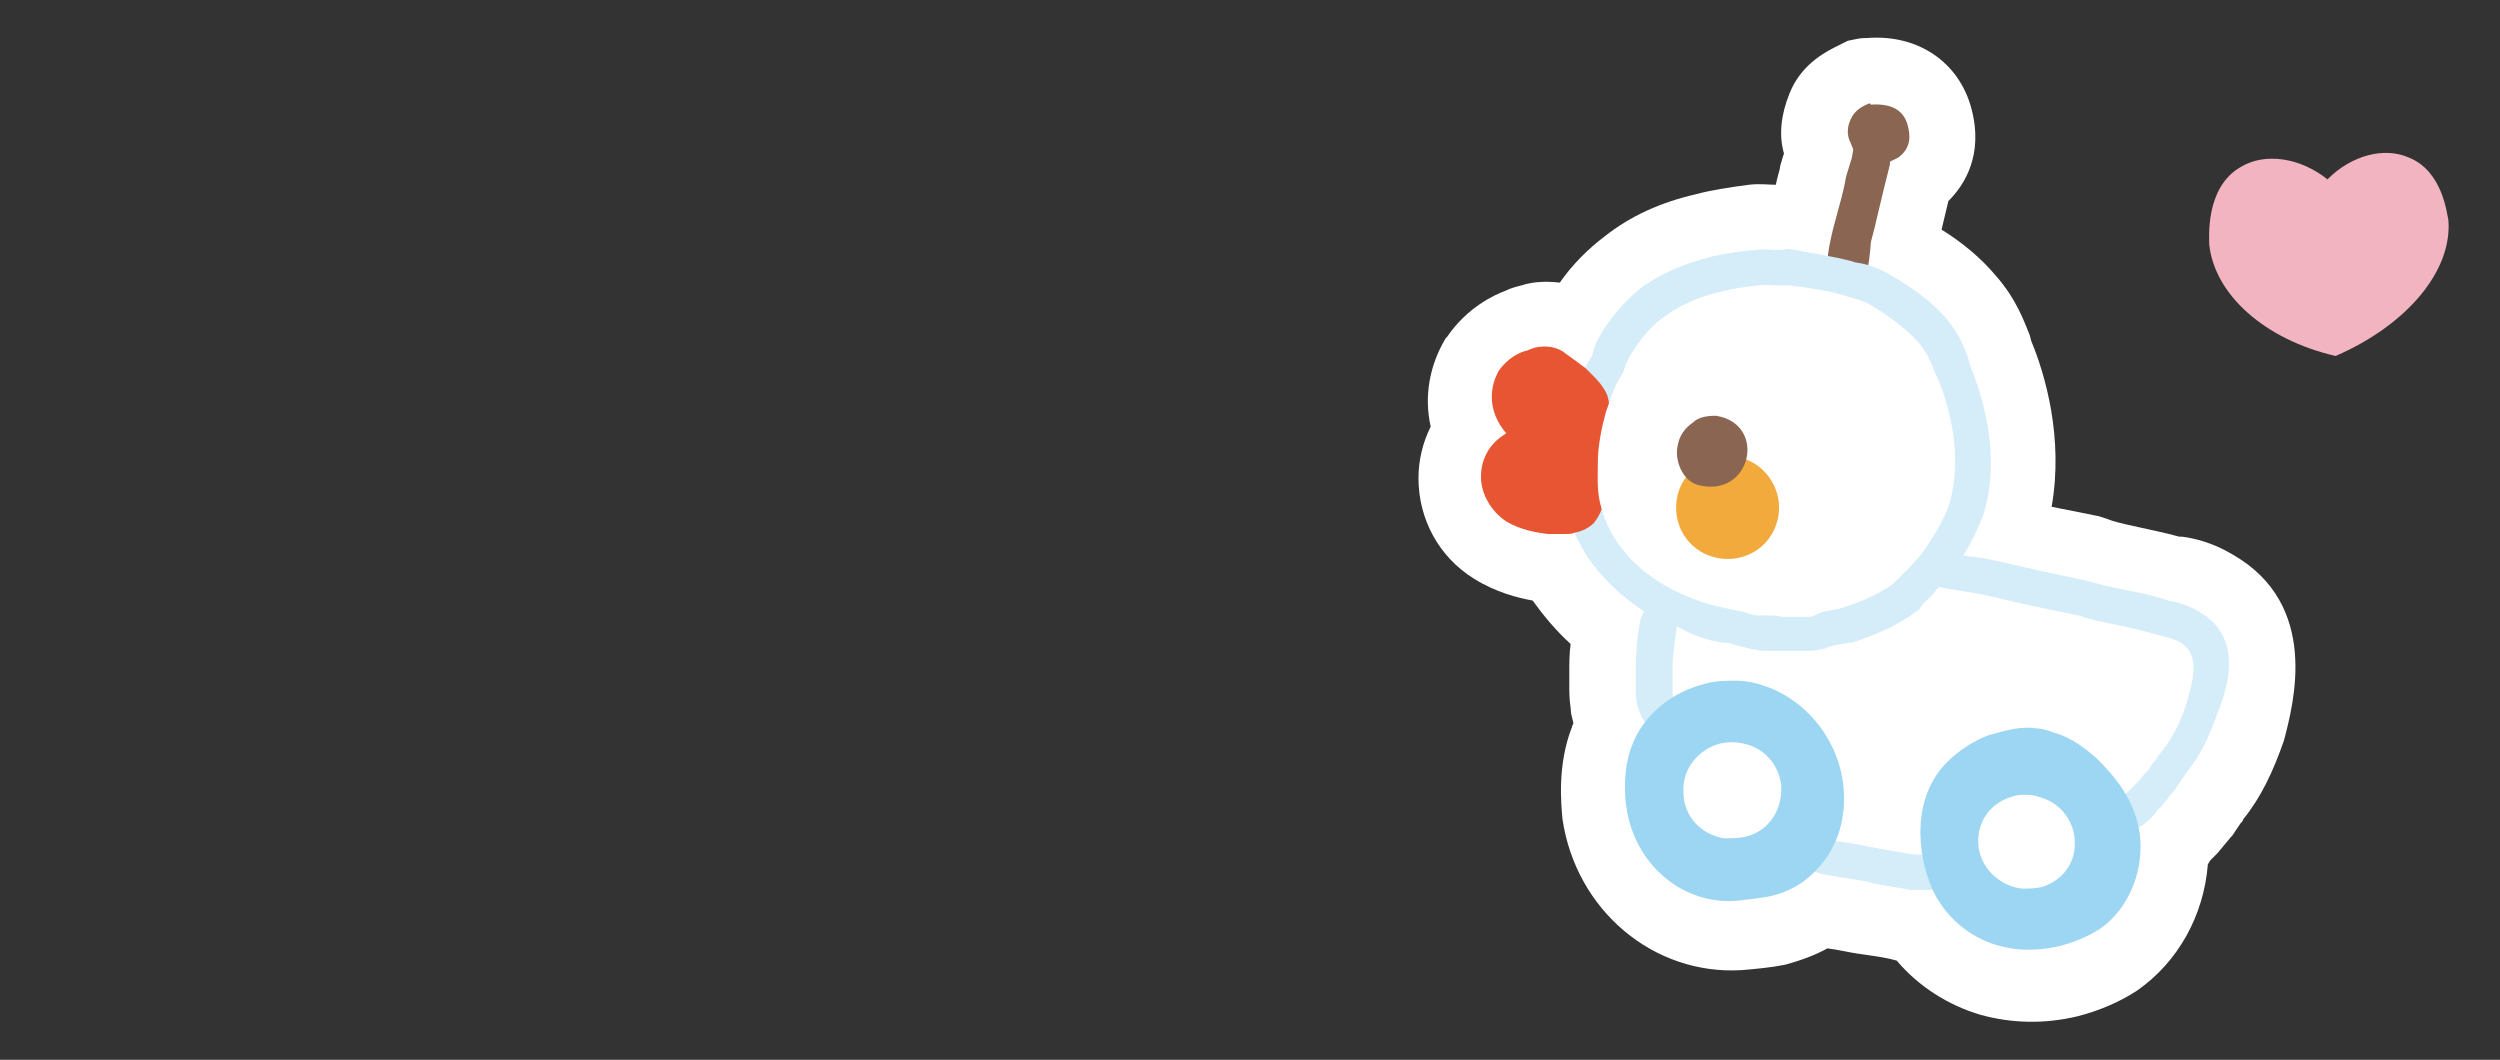 <?xml version="1.0" encoding="utf-8"?>
<!-- Generator: Adobe Illustrator 28.0.0, SVG Export Plug-In . SVG Version: 6.00 Build 0)  -->
<svg version="1.1" id="レイヤー_1" xmlns="http://www.w3.org/2000/svg" xmlns:xlink="http://www.w3.org/1999/xlink" x="0px"
	 y="0px" viewBox="0 0 184 78" style="enable-background:new 0 0 184 78;" xml:space="preserve">
<rect x="0" y="0" width="184" height="78" fill="#333333" stroke="none"/>
<style type="text/css">
	.st0{fill:#F2B4C0;}
	.st1{fill:#FFFFFF;}
	.st2{fill:#8A6551;}
	.st3{fill:#D5ECF9;}
	.st4{fill:#9CD6F3;}
	.st5{fill:#E75532;}
	.st6{fill:#F3AA3C;}
</style>
<g>
	<path class="st0" d="M180.2,16.2c0.3,3.7-3,7.7-8.3,10c-5.2-1.2-8.9-4.5-9.3-8.2c0-0.5-0.3-4.2,2.3-5.7c1.8-1.1,4.4-0.7,6.4,0.9
		c1.8-1.8,4.2-2.4,6-1.6C179.8,12.6,180.1,15.8,180.2,16.2z"/>
	<g>
		<path class="st1" d="M164.3,40.8c-1.5-0.9-2.9-1.2-3.7-1.3h-0.2c-1.1-0.3-2.1-0.5-3-0.7l-0.9-0.2c-0.4-0.1-0.9-0.2-1.4-0.4
			l-0.6-0.2l-3.5-0.7c0.9-5.1-0.5-9.8-1.5-12.2l-0.1-0.4c-0.4-1-1-2.7-2.5-4.4c-1.1-1.3-2.4-2.4-4-3.4l0.5-2.1
			c1.2-1.2,2.6-3.4,1.7-6.8c-0.9-3.4-3.9-5.5-7.7-5.2c-0.2,0-0.5,0-0.9,0.1L136,3l-0.6,0.3c-0.8,0.4-2.8,1.3-3.7,3.6
			c-0.6,1.5-0.8,3-0.4,4.4l-0.1,0.3c-0.1,0.4-0.2,0.6-0.2,0.8c-0.1,0.4-0.2,0.7-0.3,1.2c-0.5,0-1.2-0.1-2,0
			c-1.5,0.2-2.8,0.4-3.9,0.7c-2.6,0.6-4.8,1.6-6.7,3.1c-1.2,0.9-2.4,2.1-3.3,3.4c-0.9-0.1-1.9-0.1-2.8,0.2c-0.4,0.1-0.8,0.2-1.2,0.4
			c-0.8,0.3-2.8,1.2-4.3,3.4l-0.1,0.1c-1.2,2-1.6,4.3-1.1,6.5c-0.6,1.2-0.9,2.5-0.9,3.8c0,3,1.5,5.8,4.1,7.4c1.6,1,3.2,1.4,4.3,1.6
			c0.8,1.1,1.7,2.2,2.8,3.2c-0.1,0.7-0.1,1.4-0.1,2.2v0.8c0,0.5,0,1.1,0.1,1.7c0,0.4,0.1,0.7,0.2,1.1c0,0.1-0.1,0.2-0.1,0.3
			c-1.1,2.8-0.8,5.7-0.7,6.8c1,6.7,6.7,11.5,13.2,11.1c1.2-0.1,2.2-0.2,3.2-0.4c1.1-0.3,2.2-0.7,3.1-1.2c0.8,0.1,1.6,0.3,2.3,0.4
			l0.7,0.1c0.7,0.1,1.4,0.2,2.1,0.4c1.6,1.9,3.8,3.3,6.2,4c2.2,0.6,4.6,0.7,7.1,0.1c1.6-0.4,3.2-1.1,4.4-1.9c3-2.1,4.9-5.5,5.2-9.3
			c0.1-0.1,0.1-0.2,0.2-0.3c0.1-0.1,0.3-0.3,0.4-0.4l0.1-0.1l1-1.2l0.1-0.1c0.2-0.3,0.4-0.6,0.6-0.9c0.1-0.1,0.2-0.2,0.2-0.3
			c1.3-1.6,2.2-3.5,3-5.8C168.8,51.8,170.8,44.5,164.3,40.8z"/>
		<g>
			<g>
				<path class="st2" d="M137.6,7.6c-0.5,0.2-1.1,0.5-1.4,1.2c-0.4,0.9-0.1,1.5,0,1.7l0.2,0.5l-0.1,0.6l-0.4,1.3
					c0,0-0.1,0.4-0.1,0.5c-0.3,1.5-0.8,2.9-1.1,4.4c-0.2,1-0.5,2.7,0.5,3.4c2.2,1.5,2.4-2.2,2.5-3.4c0,0,0.4-1.5,0.4-1.6l0.6-2.5
					l0.4-1.6v-0.2l0.6-0.3c1-0.7,0.9-1.7,0.7-2.4c-0.3-1.1-1.2-1.6-2.7-1.5C137.6,7.6,137.6,7.6,137.6,7.6z"/>
				<path class="st3" d="M161.8,45c-0.8-0.5-1.7-0.7-2.2-0.8l-0.3-0.1c-1-0.3-1.9-0.5-3-0.7l-0.9-0.2c-0.6-0.1-1.2-0.3-2-0.5
					l-3.3-0.7c0,0-3.9-0.9-4-0.9l-1.6-0.2c0.6-1,1.1-2,1.5-3.1c1.3-4.3-0.1-8.7-1-10.9l-0.1-0.4c-0.3-0.9-0.7-1.9-1.6-3
					c-1.1-1.3-2.5-2.3-4.4-3.4c-0.9-0.5-1.7-0.7-2.4-0.8l-0.3-0.1c-1.2-0.3-2.4-0.5-4.1-0.8c-0.3-0.1-0.6-0.1-0.9,0
					c-0.1,0-0.3,0-0.4,0c-0.4,0-1-0.1-1.6,0c-1.3,0.1-2.4,0.3-3.3,0.5c-1.9,0.5-3.6,1.2-5,2.2c-1.3,1-2.5,2.4-3.3,3.9
					c-0.2,0.4-0.3,0.7-0.4,1.1c0,0.1,0,0.1-0.1,0.2l-0.3,0.5c-0.5,0.9-0.8,1.8-1,2.6c-0.4,1.4-0.7,3-0.7,4.5c0,1.3-0.1,2.7,0.4,4.2
					c0.8,2.8,2.8,5.1,5.5,6.9c-0.1,0.3-0.3,0.5-0.3,0.8c-0.2,1-0.3,2.1-0.3,3.3v0.6c0,0.5,0,1,0,1.5c0.1,1.4,0.9,2.7,2.2,3.3
					c1.3,0.6,2.8,0.4,3.9,0c0.3,0,0.6-0.1,0.8-0.2l0,0c0.7-0.2,2,0.5,3,1.4c0.1,0.1,0.2,0.3,0.3,0.5l0.5,0.9
					c0.2,0.4,0.2,0.9,0.3,0.8l0,0l-0.3,1.9c-0.3,2.2,1.2,4.3,3.4,4.6c1,0.2,2,0.3,3,0.5l0.3,0.1c0.9,0.2,1.8,0.3,2.8,0.5
					c0.2,0,0.7,0,1,0h0.3c0.2,0,0.4,0,0.6-0.1c1.8-0.4,3-1.9,3.1-3.7c0.1-1.8,0.3-2,0.8-2.3c0.2-0.1,0.3-0.3,0.4-0.4
					c0.2-0.1,0.5-0.3,0.7-0.5c0.7-0.5,0.8-0.4,1.6-0.4c0.4,0,0.9,0.1,1,0.1c0.1,0.1,0.3,0.2,0.4,0.3l0.3,0.2
					c0.3,0.2,0.7,0.5,0.9,0.6c0.5,0.9,1.4,1.6,2.4,1.9c0.6,0.2,1.2,0.2,1.8,0.2l0.5-0.1c0.9-0.2,1.7-0.8,2.2-1.4l0.2-0.3
					c0.2-0.1,0.3-0.3,0.4-0.4l0.8-1c0.2-0.2,0.3-0.5,0.5-0.7c0.1-0.2,0.3-0.4,0.4-0.6c1.3-1.6,1.9-3.3,2.3-4.4
					C164.7,48.9,164.2,46.3,161.8,45z"/>
				<path class="st1" d="M160.5,47.3c-0.5-0.3-1-0.4-1.4-0.5l-0.4-0.1c-1-0.3-1.9-0.5-2.9-0.7l-0.9-0.2c-0.6-0.1-1.3-0.3-1.9-0.5
					l-3.4-0.7c-0.1,0-3.8-0.9-4-0.9l-2.4-0.4c-0.1,0-0.3-0.1-0.5-0.1c-0.2,0.2-0.4,0.5-0.6,0.7l-0.5,0.5c-0.1,0.1-0.2,0.2-0.3,0.4
					c-0.1,0.1-0.3,0.2-0.4,0.3c-1.2,0.9-2.8,1.6-4.3,2.1c-0.2,0.1-0.4,0.1-0.5,0.1l-1.1,0.2c-0.3,0.1-0.4,0.1-0.4,0.1
					c-0.2,0.1-0.4,0.2-0.6,0.2s-0.4,0.1-0.6,0.1c-0.2,0-0.3,0-0.5,0c-0.1,0-0.4,0-0.7,0c0,0-0.9,0-1,0c-0.1,0-0.3,0-0.4,0
					c-0.2,0-0.4,0-0.6,0c-0.4,0-0.7,0-1.1-0.1c-0.5-0.1-0.9-0.2-1.3-0.3c-0.1,0-0.2-0.1-0.3-0.1c-0.2-0.1-0.5-0.1-0.7-0.1
					c-0.6-0.1-1.1-0.2-1.6-0.4c-0.7-0.2-1.2-0.5-1.8-0.8c0,0,0,0,0,0.1c-0.1,0.9-0.3,1.9-0.3,2.9v0.5c0,0.5,0,0.9,0,1.4
					s0.3,0.9,0.7,1.2c0.4,0.2,0.9,0.2,1.3,0l0.2-0.1l0.2-0.1c0.2,0,0.3-0.1,0.5-0.1c0.4-0.1,0.6-0.1,0.8-0.1
					c2.4-0.5,4.8,1.5,5.5,2.2c0.2,0.2,0.4,0.5,0.7,1l0.6,1c0.4,0.9,0.5,1.6,0.5,2.1l-0.3,2.2c-0.1,0.8,0.4,1.5,1.2,1.6
					c1,0.1,2,0.3,3,0.5c1.2,0.2,2.1,0.4,3,0.5c0.1,0,0.3,0,0.5,0l0.5-0.1c0.6-0.1,1-0.7,1.1-1.3c0.1-2.2,0.6-3.3,1.8-4.3
					c0.1-0.1,0.2-0.2,0.3-0.3l0.3-0.3c0.2-0.1,0.4-0.2,0.6-0.4c0.4-0.3,0.9-0.6,1.4-0.7l0,0c0.5-0.1,1-0.1,1.8-0.1s1.4,0.1,2,0.3
					c0.2,0.1,0.5,0.3,0.9,0.5l0.3,0.2c0.4,0.3,0.8,0.6,1.2,0.8l0.6,0.7c0.2,0.3,0.5,0.5,0.8,0.7c0.2,0.1,0.5,0.1,0.7,0.1
					c0.4-0.1,0.7-0.3,0.9-0.5l0.4-0.4c0.1-0.1,0.2-0.2,0.3-0.3l0.4-0.5l0.3-0.3c0.2-0.3,0.3-0.5,0.5-0.7c0.2-0.3,0.4-0.6,0.6-0.8
					c1-1.3,1.5-2.7,1.8-3.7C161.7,49.2,161.6,48,160.5,47.3z"/>
				<path class="st4" d="M130.2,50.6c-0.8-0.3-1.6-0.5-2.4-0.5c-0.7,0-1.5,0-2.2,0.2c-2.6,0.6-4.7,2.4-5.5,4.6
					c-0.7,1.8-0.5,3.9-0.4,4.5c0.6,4.2,4.1,7.2,8.1,6.9c0.9-0.1,1.7-0.2,2.3-0.3c1-0.2,1.9-0.6,2.6-1.1c1.5-1.1,2.6-2.8,2.9-4.7
					C136.3,56.2,134,52.1,130.2,50.6z"/>
				<path class="st4" d="M154.3,55.8c-0.6-0.5-1.7-1.5-3.2-1.9c-0.5-0.2-1-0.3-1.3-0.3c-0.7-0.1-1.5,0-2.3,0.2
					c-0.4,0.1-0.7,0.2-1.1,0.3c-1.1,0.4-2.2,1.1-3.1,2c-2.5,2.5-2.3,6.5-1.1,9.3c0.9,2,2.7,3.6,4.9,4.2c1.4,0.4,3,0.4,4.6,0
					c1.1-0.3,2-0.7,2.8-1.2c2.1-1.4,3.3-4.2,3-6.9C157.2,58.9,155.6,57.1,154.3,55.8z"/>
				<path class="st1" d="M128.4,61.6c-0.5,0.1-1,0.1-1.5,0.1c-1.8-0.3-3-1.7-3-3.4c-0.1-1.7,1.1-3.2,2.8-3.6c0.6-0.1,1-0.1,1.5,0
					c1.6,0.3,2.7,1.5,2.9,3.1C131.2,59.6,130.2,61.2,128.4,61.6L128.4,61.6z"/>
				<path class="st1" d="M150.2,65.3c-0.4,0.1-0.9,0.1-1.4,0.1c-1.7-0.2-3.1-1.6-3.2-3.3c-0.1-1.7,1-3.1,2.6-3.5
					c0.3-0.1,0.5-0.1,0.8-0.1c0.3,0,0.7,0,1.2,0.2c1.5,0.4,2.6,1.9,2.5,3.5C152.7,63.6,151.7,64.9,150.2,65.3L150.2,65.3z"/>
			</g>
			<g>
				<path class="st2" d="M110.2,32.4L110.2,32.4L110.2,32.4z"/>
			</g>
			<path class="st5" d="M116.1,34.2c-0.3,0.1-0.6,0.1-0.9,0.1c-1.4-0.1-4.1-1.5-5-3.4c-0.6-1.2-0.5-2.5,0.1-3.6
				c0.7-1,1.6-1.4,2.1-1.5c0.2-0.1,0.3-0.1,0.5-0.2c0.8-0.2,1.7-0.1,2.3,0.4l1.1,0.8c0.1,0.1,0.3,0.2,0.4,0.3c0,0,0.4,0.4,0.5,0.5
				c0.3,0.3,0.8,0.8,1.1,1.5c0.3,1,0.1,1.8,0,2.2c-0.1,0.6-0.3,1.8-1.4,2.5C116.7,34,116.4,34.1,116.1,34.2z"/>
			<path class="st5" d="M115.9,39.2c-0.2,0.1-0.4,0.1-0.7,0.1h-0.6c-0.1,0-0.3,0-0.4,0h-0.3c-0.8-0.1-2-0.3-3-0.9
				c-1.1-0.7-1.9-2-1.9-3.3s0.6-2.4,1.7-3.1c0.5-0.4,1.1-0.5,1.4-0.6c0.1,0,0.2-0.1,0.4-0.1c0.3-0.1,0.7-0.1,1.1,0l2.1,0.3
				c1.5,0.2,2.5,1.6,2.3,3.1c0,0.1,0,0.4,0,0.6c0,0.4,0.1,0.9,0,1.5c0,0.6-0.3,1.2-0.7,1.7C117,38.8,116.5,39.1,115.9,39.2z"/>
			<path class="st1" d="M141.7,40.4c0.8-1.2,1.4-2.2,1.8-3.4c1-3.6-0.1-7.3-0.9-9.2l-0.2-0.4c-0.3-0.8-0.6-1.5-1.2-2.2
				c-0.9-1-2.1-1.9-3.6-2.8c-0.5-0.3-1.1-0.4-1.7-0.6l0,0l-0.3-0.1c-1.1-0.3-2.3-0.5-3.9-0.7h-0.2h-0.1c-0.2,0-0.5,0-0.8,0
				c-0.4,0-0.8-0.1-1.1,0c-1.2,0.1-2.2,0.3-3,0.5c-1.6,0.4-2.9,1-4,1.8c-1,0.7-1.9,1.8-2.6,3c-0.1,0.2-0.2,0.4-0.3,0.7l-0.1,0.3
				l-0.2,0.4l-0.3,0.5c-0.3,0.6-0.5,1.3-0.8,2.1c-0.3,1.1-0.6,2.5-0.6,3.7s-0.1,2.3,0.3,3.5c0.9,3.2,3.8,5.8,8,7
				c0.4,0.1,0.9,0.2,1.3,0.3c0.3,0.1,0.6,0.1,0.9,0.2h0.1l0.3,0.1c0.3,0.1,0.6,0.2,0.9,0.2s0.5,0,0.8,0s0.6,0,0.9,0.1h1.1
				c0.2,0,0.4,0,0.5,0h0.6c0.3-0.1,0.6-0.3,1-0.4l1.1-0.2l0.3-0.1c1.3-0.4,2.6-1,3.6-1.7l0.2-0.2l0.6-0.6
				C140.7,41.6,141.2,41.1,141.7,40.4z"/>
			<path class="st6" d="M130.9,37.9c-0.3,2.1-2.2,3.5-4.3,3.2s-3.5-2.2-3.2-4.3c0.3-2.1,2.3-3.5,4.3-3.2
				C129.8,33.9,131.2,35.9,130.9,37.9z"/>
			<path class="st2" d="M126.3,30.6c3.8,0.6,2.6,6.1-1.3,5.1c-1.2-0.3-1.8-1.9-1.5-3c0.1-0.6,0.5-1.2,1.1-1.6
				C125,30.7,125.6,30.6,126.3,30.6z"/>
		</g>
	</g>
</g>
</svg>
